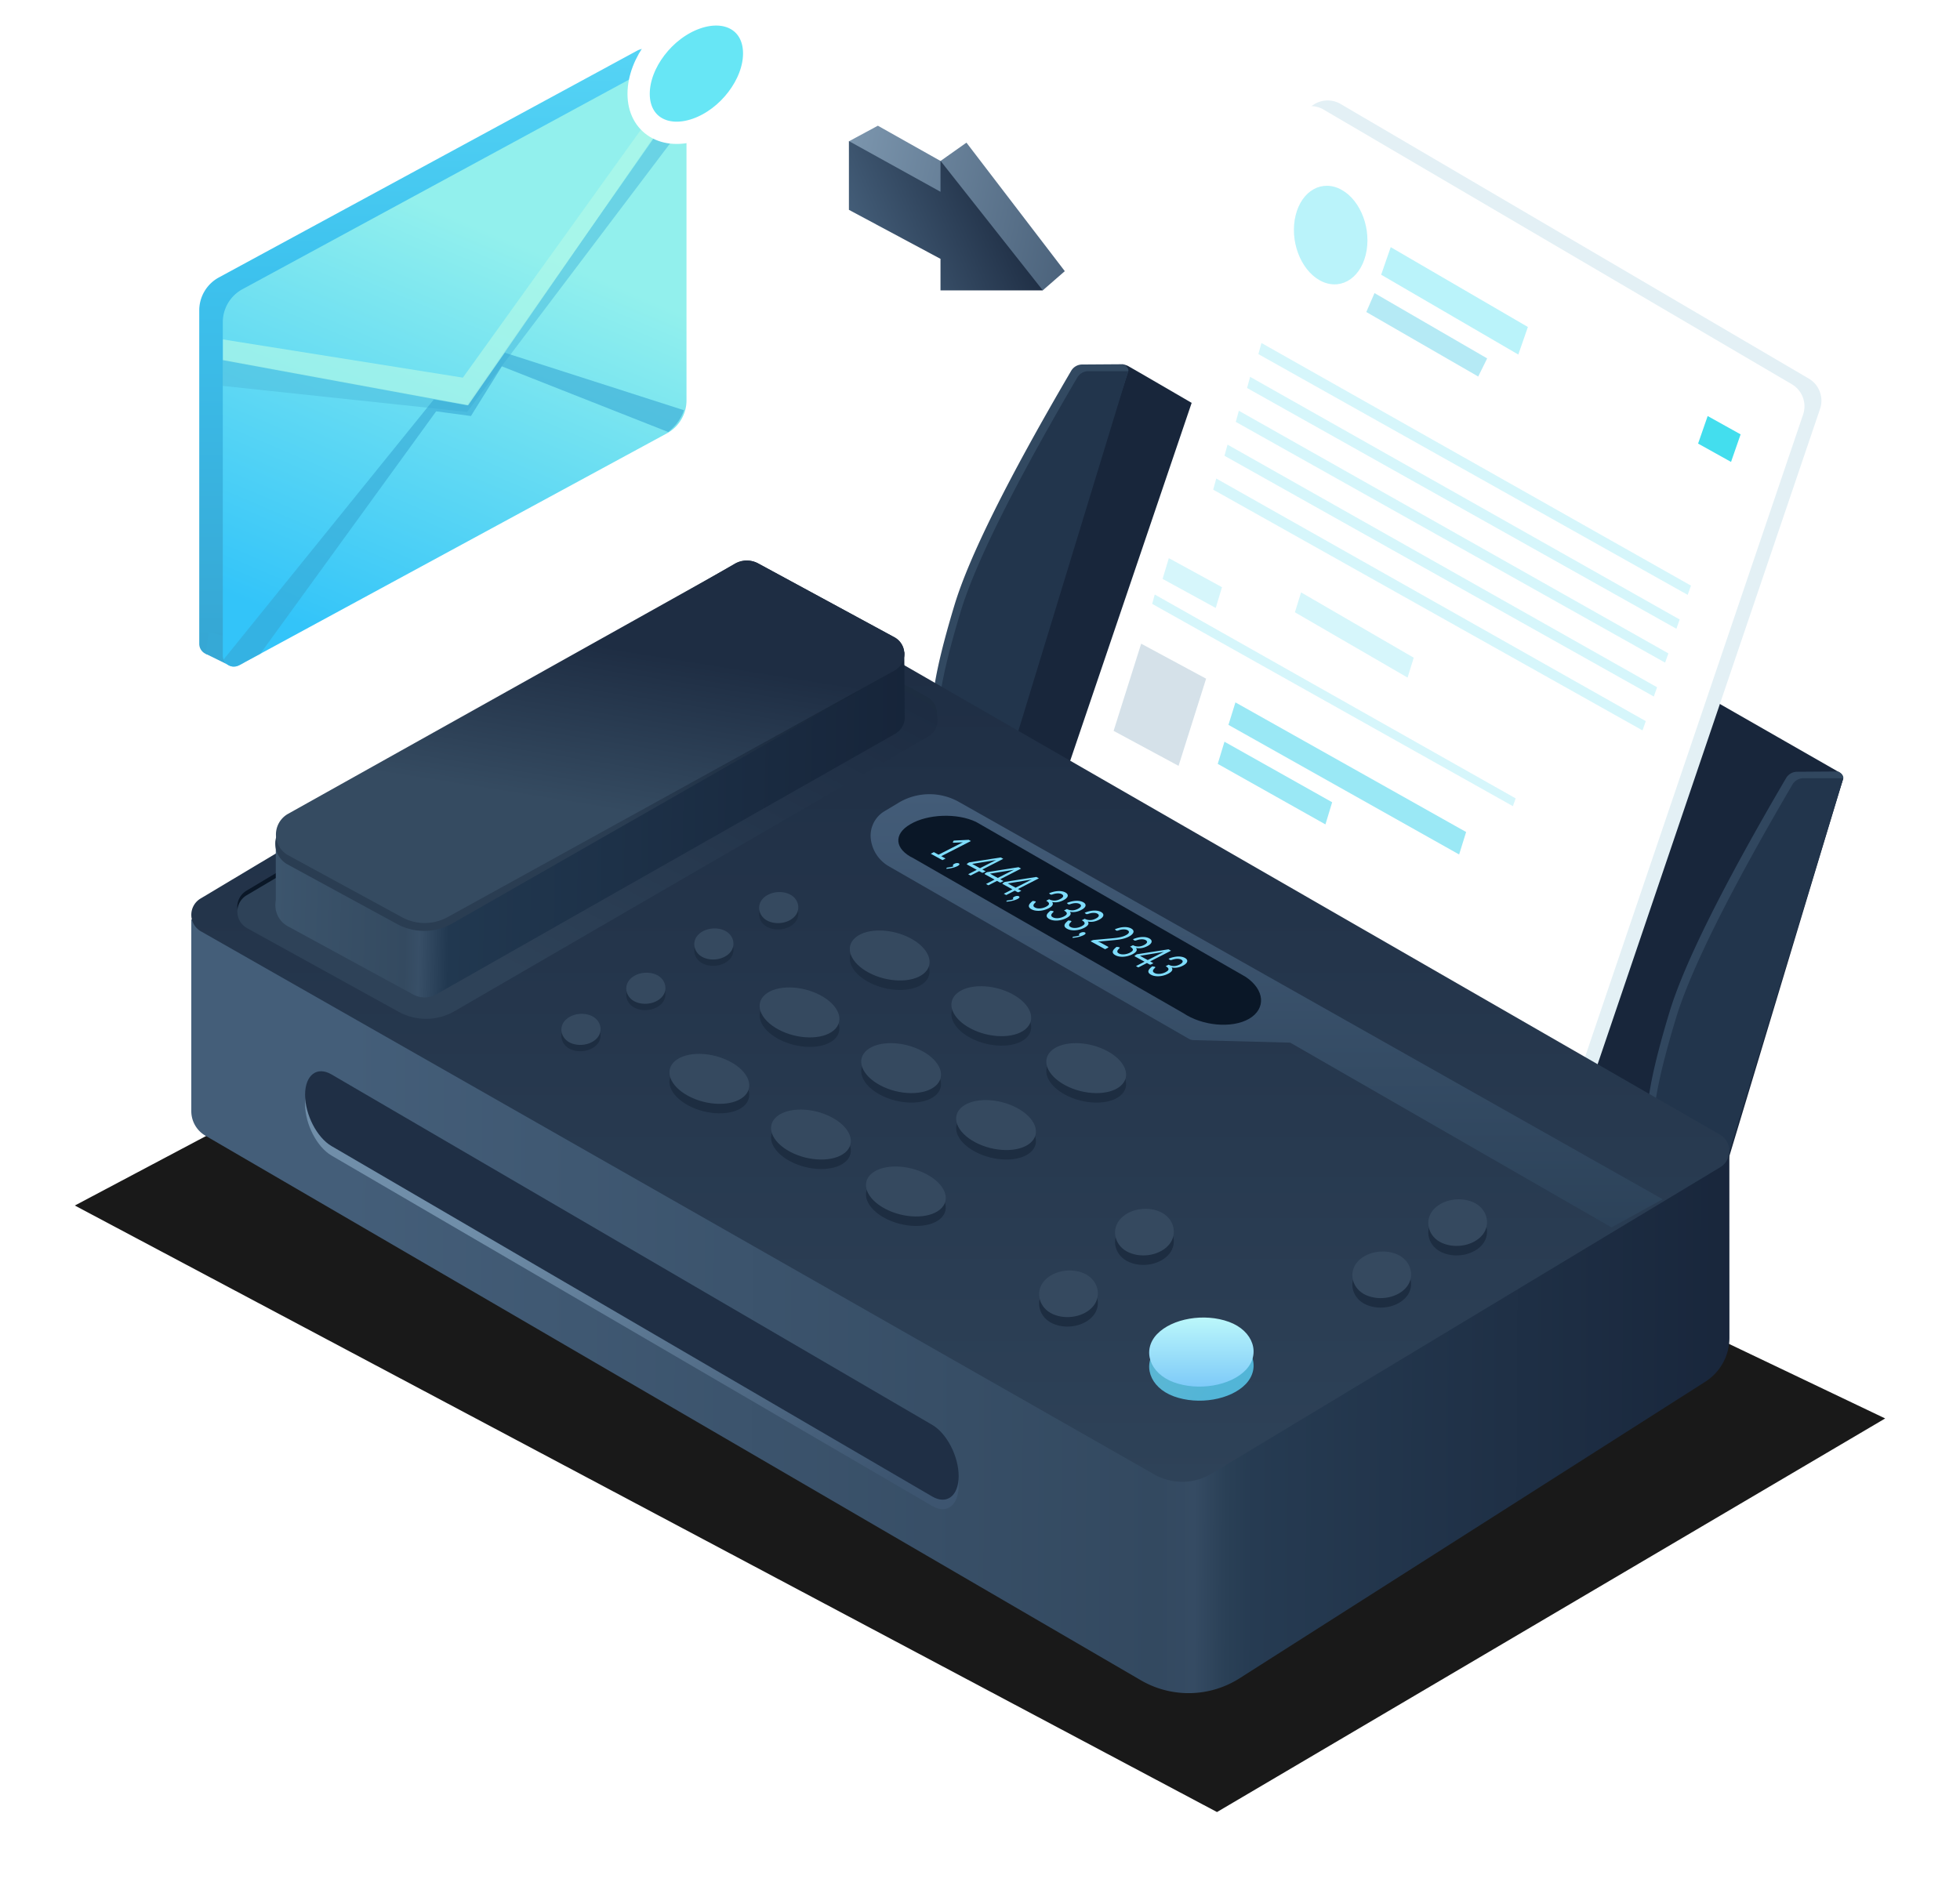 <svg width="413" height="399" xmlns="http://www.w3.org/2000/svg" xmlns:xlink="http://www.w3.org/1999/xlink"><defs><linearGradient x1="50%" y1="0%" x2="50%" y2="97.532%" id="a"><stop stop-color="#56D4F5" offset="0%"/><stop stop-color="#3DC2EE" offset="37.684%"/><stop stop-color="#36A7D4" offset="100%"/></linearGradient><linearGradient x1="60.548%" y1="29.064%" x2="37.462%" y2="100%" id="b"><stop stop-color="#92F0ED" offset="0%"/><stop stop-color="#33C4F9" offset="100%"/></linearGradient><linearGradient x1="10.517%" y1="56.616%" x2="102.669%" y2="56.821%" id="e"><stop stop-color="#445E79" offset="0%"/><stop stop-color="#334960" offset="56.661%"/><stop stop-color="#354B63" offset="59.217%"/><stop stop-color="#2A4056" offset="61.423%"/><stop stop-color="#263B52" offset="63.308%"/><stop stop-color="#172439" offset="100%"/></linearGradient><linearGradient x1="50%" y1="0%" x2="50%" y2="100%" id="f"><stop stop-color="#1D2C42" offset="0%"/><stop stop-color="#2E4258" offset="100%"/></linearGradient><linearGradient x1="56.07%" y1="30.769%" x2="50%" y2="47.772%" id="g"><stop stop-color="#1D2D41" offset="0%"/><stop stop-color="#0A1727" offset="100%"/></linearGradient><linearGradient x1="74.602%" y1="2.007%" x2="15.57%" y2="66.737%" id="h"><stop stop-color="#1D2C42" offset="0%"/><stop stop-color="#2E4258" offset="100%"/></linearGradient><linearGradient x1="50%" y1="0%" x2="50%" y2="100%" id="i"><stop stop-color="#435C78" offset="0%"/><stop stop-color="#2C4259" offset="100%"/></linearGradient><linearGradient x1="0%" y1="56.344%" x2="101.91%" y2="57.39%" id="j"><stop stop-color="#3C556D" offset="0%"/><stop stop-color="#344A60" offset="20.299%"/><stop stop-color="#384F67" offset="22.534%"/><stop stop-color="#213850" offset="27.096%"/><stop stop-color="#162439" offset="100%"/></linearGradient><linearGradient x1="0%" y1="55.303%" x2="101.91%" y2="56.177%" id="k"><stop stop-color="#3C556D" offset="0%"/><stop stop-color="#344A60" offset="20.299%"/><stop stop-color="#384F67" offset="22.534%"/><stop stop-color="#213850" offset="27.096%"/><stop stop-color="#162439" offset="100%"/></linearGradient><linearGradient x1="50%" y1="63.716%" x2="90.375%" y2="35.221%" id="l"><stop stop-color="#2A3D52" offset="0%"/><stop stop-color="#17263A" offset="100%"/></linearGradient><linearGradient x1="61.681%" y1="25.98%" x2="50%" y2="68.062%" id="m"><stop stop-color="#1E2D43" offset="0%"/><stop stop-color="#354B61" offset="100%"/></linearGradient><linearGradient x1="27.317%" y1="31.341%" x2="98.563%" y2="79.049%" id="n"><stop stop-color="#708EA9" offset="0%"/><stop stop-color="#3D5570" offset="100%"/></linearGradient><linearGradient x1="17.756%" y1="50%" x2="67.169%" y2="68.602%" id="o"><stop stop-color="#5AB6D4" offset="0%"/><stop stop-color="#52B5D7" offset="100%"/></linearGradient><linearGradient x1="50%" y1="0%" x2="50%" y2="98.483%" id="p"><stop stop-color="#BFFAFA" offset="0%"/><stop stop-color="#7BC8F9" offset="100%"/></linearGradient><linearGradient x1="-9.226%" y1="54.371%" x2="115.541%" y2="75.671%" id="q"><stop stop-color="#7C96AE" offset="0%"/><stop stop-color="#465D76" offset="100%"/></linearGradient><linearGradient x1="6.411%" y1="70.298%" x2="100%" y2="38.033%" id="r"><stop stop-color="#445E79" offset="0%"/><stop stop-color="#172439" offset="100%"/></linearGradient><filter x="-14.9%" y="-19%" width="129.9%" height="176%" filterUnits="objectBoundingBox" id="c"><feOffset dy="57" in="SourceAlpha" result="shadowOffsetOuter1"/><feGaussianBlur stdDeviation="9.5" in="shadowOffsetOuter1" result="shadowBlurOuter1"/><feColorMatrix values="0 0 0 0 0.135 0 0 0 0 0.151 0 0 0 0 0.345 0 0 0 0.259 0" in="shadowBlurOuter1"/></filter><path id="d" d="M137.028 103.87l245.206 117.075-140.795 82.951L.766 176.07z"/></defs><g fill="none" fill-rule="evenodd"><path d="M4.275 48.655L92.364.887a3.711 3.711 0 015.48 3.262v67.938c0 2.9-1.588 5.568-4.138 6.95L3.572 127.916a2.326 2.326 0 01-3.435-2.044V55.605c0-2.9 1.588-5.568 4.138-6.95z" fill="url(#a)" transform="translate(41.848 9.815)"/><path fill="#36A9D6" d="M43.964 133.104l6.81 2.022-2.274 5.203-5.135-2.53z"/><path d="M9.238 51.136L97.327 3.368a3.711 3.711 0 015.48 3.263v67.937c0 2.9-1.588 5.569-4.138 6.951L8.534 130.397a2.326 2.326 0 01-3.434-2.045V58.087c0-2.9 1.588-5.568 4.138-6.951z" fill="url(#b)" transform="translate(41.848 9.815)"/><path fill="#50BFDF" opacity=".6" d="M145.055 18.694v6.421L98.427 86.813l-51.525-5.486v-5.56l51.525 9.512z"/><path d="M54.824 137.817l-3.224 1.73c-1.14.749-2.05 1.05-2.734.905-.682-.146-1.274-.622-1.775-1.428l44.316-54.826 7.123 1.233 7.847-11.092 37.743 12.117c-.232.74-.605 1.492-1.12 2.258-.515.765-1.244 1.546-2.187 2.341l-35.061-13.84-6.518 10.465-7.33-.99-37.08 51.127z" fill="#36A7D4" opacity=".6"/><path fill="#B0F9E8" opacity=".7" d="M140.182 25.373h-3.729L97.534 79.59l-50.55-8.054v4.372l51.65 9.51z"/><g><path d="M236.611 76.785c.354.064.68.162.975.292.296.131 13.479 7.797 39.548 22.998l-18.464 55.29 70.592 41.604 18.612-56.918 39.794 22.776c.544.311.801.957.62 1.558l-25.724 85.367-152.536-93.606 26.583-79.361z" fill="#18263B"/><path d="M378.66 162.652l8.582-.059c.336.113.62.302.85.567.347.398.345.759.307.884-.061.2-8.625 26.344-25.691 78.431l-15.544-7.52c-.066-4.013 1.465-11.206 4.595-21.579 3.071-10.176 11.27-26.64 24.595-49.392a2.694 2.694 0 012.307-1.332z" fill="#31475F"/><path d="M380.02 164.01h8.403l-24.368 79.813-15.544-7.52c-.066-4.014 1.466-11.207 4.596-21.58 3.07-10.175 11.266-26.635 24.588-49.38a2.694 2.694 0 012.325-1.333z" fill="#22354C"/><path d="M228.018 76.821l8.581-.059c.336.113.62.302.85.567.347.398.345.759.307.884-.062.2-8.625 26.344-25.691 78.431l-15.544-7.52c-.067-4.013 1.465-11.206 4.595-21.579 3.071-10.176 11.27-26.64 24.595-49.391a2.694 2.694 0 012.307-1.333z" fill="#324961"/><path d="M229.327 78.225h8.403l-24.368 79.813-15.544-7.52c-.067-4.014 1.465-11.207 4.595-21.58 3.07-10.174 11.267-26.635 24.589-49.38a2.694 2.694 0 012.325-1.333z" fill="#22354C"/><use filter="url(#c)" xlink:href="#d" opacity=".9" fill="#000" transform="translate(15 21)"/><path d="M282.484 21.911l98.652 57.88a5.389 5.389 0 012.376 6.38L325.95 255.797a5.389 5.389 0 01-7.83 2.916l-98.652-57.88a5.389 5.389 0 01-2.376-6.38l57.562-169.626a5.389 5.389 0 017.83-2.916z" fill="#E3F0F5"/><path d="M278.913 23.101l98.652 57.88a5.389 5.389 0 012.376 6.38L322.38 256.987a5.389 5.389 0 01-7.83 2.916l-98.652-57.88a5.389 5.389 0 01-2.376-6.38l57.562-169.625a5.389 5.389 0 017.83-2.917z" fill="#FFF"/><path fill="#9AE8F5" d="M260.324 148.033l48.609 27.316-1.474 4.735-48.608-27.316z"/><path fill="#9AE8F5" opacity=".4" d="M274.154 124.849l23.74 13.765-1.298 4.192-23.74-13.765z"/><path fill="#6DD7EC" opacity=".5" d="M289.627 61.77l23.74 13.764-1.886 3.82-23.58-13.597z"/><path fill="#67E6F5" opacity=".45" d="M293.046 52.09l28.9 16.824-2.017 5.807-28.9-16.824z"/><path fill="#14D6E9" opacity=".8" d="M359.83 87.68l6.942 3.865-2.017 5.807-6.942-3.866z"/><path fill="#C3D5E0" opacity=".7" d="M240.458 135.658l13.686 7.376-5.804 18.375-13.687-7.376z"/><path fill="#9AE8F5" opacity=".4" d="M265.801 72.284l90.512 51.138-.693 1.95-90.463-50.74zM263.42 79.425l90.513 51.138-.694 1.95-90.462-50.74zM261.04 86.567l90.513 51.137-.694 1.95-90.462-50.74zM258.66 93.708l90.512 51.137-.694 1.95-90.462-50.74zM256.28 100.849l90.512 51.137-.694 1.95-90.462-50.74z"/><path fill="#9AE8F5" d="M258.013 156.319l22.692 12.76-1.417 4.669-22.692-12.76z"/><path d="M278.06 59.065c4.08 2.294 8.433-.11 9.72-5.368 1.289-5.259-.975-11.381-5.056-13.675-4.08-2.294-8.432.11-9.72 5.368-1.288 5.259.976 11.381 5.056 13.675z" fill="#67E6F5" opacity=".45"/><path fill="#9AE8F5" opacity=".4" d="M246.29 117.631l11.204 6.124-1.32 4.373-11.203-6.124zM243.323 125.298l76.049 42.966-.583 1.638-76.007-42.632z"/><path d="M25.309 172.765l324.09 49.92.017 38.243a11 11 0 01-5.091 9.283l-98.126 62.496a20 20 0 01-20.808.414L28.29 218.356a6 6 0 01-2.981-5.185v-40.406z" fill="url(#e)" transform="translate(15 21)"/><path d="M27.259 168.37l106.045-63.434a17 17 0 0117.207-.145L347.4 218.115a4 4 0 01.07 6.893l-107.155 64.559a12 12 0 01-12.133.147L27.332 175.278a4 4 0 01-.073-6.908z" fill="url(#f)" transform="translate(15 21)"/><path d="M36.949 166.707l96.05-57.362a17 17 0 0116.939-.284l30.43 16.815a4 4 0 01.096 6.946l-94.238 55.58a12 12 0 01-10.575.797l-38.144-15.347a4 4 0 01-.558-7.145z" fill="url(#g)" transform="translate(15 21)"/><path d="M36.976 167.679l96.233-56.96a17 17 0 0116.882-.25l30.415 16.807a4 4 0 01.072 6.96l-99.783 57.866a12 12 0 01-11.819.125L37.08 174.623a4 4 0 01-.104-6.944z" fill="url(#h)" transform="translate(15 21)"/><path d="M187.06 148.011l148.292 83.733-10.779 5.94-67.706-38.944-20.394-.53a2 2 0 01-.945-.265l-63.244-36.376a7.667 7.667 0 01-3.793-5.768 5.996 5.996 0 012.872-5.829l2.99-1.793a12.63 12.63 0 0112.707-.168z" fill="url(#i)" transform="translate(15 21)"/><path d="M45.538 165.485l94.417-54.336a5 5 0 014.876-.062l28.722 15.57a4 4 0 01.07 6.995L76.94 188.559a5 5 0 01-4.86.044L45.64 174.21a5 5 0 01-.103-8.725z" fill="url(#j)" transform="translate(15 21)"/><path fill="url(#k)" d="M43.112 156.172h24.06l108.374-39.739.086 14.015-99.505 57.911-33.015-18.42z" transform="translate(15 21)"/><path d="M45.496 152.477L139.834 97.8a5 5 0 014.89-.07l28.735 15.578a4 4 0 01.08 6.989l-93.203 53.31a12 12 0 01-11.695.122l-23.028-12.536a5 5 0 01-.117-8.717z" fill="url(#l)" transform="translate(15 21)"/><path d="M45.705 150.516l94.262-52.72a5 5 0 014.824-.031l28.664 15.538a4 4 0 01.026 7.019l-94.16 51.962a10 10 0 01-9.612.028l-23.954-13.04a5 5 0 01-.05-8.756z" fill="url(#m)" transform="translate(15 21)"/><path d="M191.828 173.705c3.638-2.145 9.844-2.404 13.861-.474l56.81 32.662c4.017 2.705 4.323 6.705.685 8.831-3.639 2.076-9.845 1.486-13.861-1.214l-56.81-32.61c-4.017-1.926-4.324-5.1-.685-7.195z" fill="#0A1727"/><g><path d="M224.497 230.743c3.963 2.107 9.138 2.189 11.557.184 2.42-2.005 1.17-5.338-2.794-7.445-3.963-2.107-9.137-2.189-11.557-.184s-1.17 5.339 2.794 7.445z" fill="#1D2D41"/><path d="M224.497 228.743c3.963 2.107 9.138 2.189 11.557.184 2.42-2.005 1.17-5.338-2.794-7.445-3.963-2.107-9.137-2.189-11.557-.184s-1.17 5.339 2.794 7.445z" fill="#35495F"/><path d="M204.497 218.743c3.963 2.107 9.138 2.189 11.557.184 2.42-2.005 1.17-5.338-2.794-7.445-3.963-2.107-9.137-2.189-11.557-.184s-1.17 5.339 2.794 7.445z" fill="#1D2D41"/><path d="M204.497 216.743c3.963 2.107 9.138 2.189 11.557.184 2.42-2.005 1.17-5.338-2.794-7.445-3.963-2.107-9.137-2.189-11.557-.184s-1.17 5.339 2.794 7.445z" fill="#35495F"/><path d="M183.088 207.005c3.963 2.107 9.138 2.189 11.557.184 2.42-2.005 1.17-5.339-2.794-7.445-3.963-2.107-9.137-2.19-11.557-.184-2.42 2.005-1.17 5.338 2.794 7.445z" fill="#1D2D41"/><path d="M183.088 205.005c3.963 2.107 9.138 2.189 11.557.184 2.42-2.005 1.17-5.339-2.794-7.445-3.963-2.107-9.137-2.19-11.557-.184-2.42 2.005-1.17 5.338 2.794 7.445z" fill="#35495F"/><path d="M205.497 242.743c3.963 2.107 9.138 2.189 11.557.184 2.42-2.005 1.17-5.338-2.794-7.445-3.963-2.107-9.137-2.189-11.557-.184s-1.17 5.339 2.794 7.445z" fill="#1D2D41"/><path d="M205.497 240.743c3.963 2.107 9.138 2.189 11.557.184 2.42-2.005 1.17-5.338-2.794-7.445-3.963-2.107-9.137-2.189-11.557-.184s-1.17 5.339 2.794 7.445z" fill="#35495F"/><path d="M185.497 230.743c3.963 2.107 9.138 2.189 11.557.184 2.42-2.005 1.17-5.338-2.794-7.445-3.963-2.107-9.137-2.189-11.557-.184s-1.17 5.339 2.794 7.445z" fill="#1D2D41"/><path d="M185.497 228.743c3.963 2.107 9.138 2.189 11.557.184 2.42-2.005 1.17-5.338-2.794-7.445-3.963-2.107-9.137-2.189-11.557-.184s-1.17 5.339 2.794 7.445z" fill="#35495F"/><path d="M164.088 219.005c3.963 2.107 9.138 2.189 11.557.184 2.42-2.005 1.17-5.339-2.794-7.445-3.963-2.107-9.137-2.19-11.557-.184-2.42 2.005-1.17 5.338 2.794 7.445z" fill="#1D2D41"/><path d="M164.088 217.005c3.963 2.107 9.138 2.189 11.557.184 2.42-2.005 1.17-5.339-2.794-7.445-3.963-2.107-9.137-2.19-11.557-.184-2.42 2.005-1.17 5.338 2.794 7.445z" fill="#35495F"/><path d="M186.497 256.743c3.963 2.107 9.138 2.189 11.557.184 2.42-2.005 1.17-5.338-2.794-7.445-3.963-2.107-9.137-2.189-11.557-.184s-1.17 5.339 2.794 7.445z" fill="#1D2D41"/><path d="M186.497 254.743c3.963 2.107 9.138 2.189 11.557.184 2.42-2.005 1.17-5.338-2.794-7.445-3.963-2.107-9.137-2.189-11.557-.184s-1.17 5.339 2.794 7.445z" fill="#35495F"/><path d="M166.497 244.743c3.963 2.107 9.138 2.189 11.557.184 2.42-2.005 1.17-5.338-2.794-7.445-3.963-2.107-9.137-2.189-11.557-.184s-1.17 5.339 2.794 7.445z" fill="#1D2D41"/><path d="M166.497 242.743c3.963 2.107 9.138 2.189 11.557.184 2.42-2.005 1.17-5.338-2.794-7.445-3.963-2.107-9.137-2.189-11.557-.184s-1.17 5.339 2.794 7.445z" fill="#35495F"/><path d="M145.088 233.005c3.963 2.107 9.138 2.189 11.557.184 2.42-2.005 1.17-5.339-2.794-7.445-3.963-2.107-9.137-2.19-11.557-.184-2.42 2.005-1.17 5.338 2.794 7.445z" fill="#1D2D41"/><path d="M145.088 231.005c3.963 2.107 9.138 2.189 11.557.184 2.42-2.005 1.17-5.339-2.794-7.445-3.963-2.107-9.137-2.19-11.557-.184-2.42 2.005-1.17 5.338 2.794 7.445z" fill="#35495F"/></g><path d="M196.779 179.591l.988.541 4.693-2.4c.141-.072.287-.143.437-.213l-1.873.088a.58.58 0 01-.12-.007.263.263 0 01-.077-.025c-.032-.017-.05-.039-.055-.063a.086.086 0 01.016-.07l.19-.288 3.14-.158.465.255-6.245 3.194.904.496-.653.334-2.464-1.35.654-.334zm4.341 2.445a1.355 1.355 0 01.486-.138c.083-.008.163-.006.238.005a.582.582 0 01.198.062c.064.035.103.076.118.121a.17.17 0 01-.021.144c-.03.05-.076.1-.14.152a1.46 1.46 0 01-.242.15 3.954 3.954 0 01-.49.207 6.193 6.193 0 01-.58.17 6.845 6.845 0 01-1.293.186l.043-.124c.01-.035.042-.065.093-.092a.484.484 0 01.175-.041l.223-.028a5.94 5.94 0 00.655-.127 3.08 3.08 0 00.36-.119l-.042-.022c-.055-.03-.091-.066-.107-.105a.158.158 0 01.005-.127.406.406 0 01.11-.138c.055-.047.125-.092.211-.136zm5.88 1.216l.696.381-.49.25a.479.479 0 01-.16.05.239.239 0 01-.147-.025l-.571-.312-1.811.926-.504-.276 1.811-.926-2.037-1.116c-.043-.023-.061-.053-.055-.089.006-.036.031-.07.077-.102l.38-.256 6.68-1.047.532.291-4.4 2.25zm2.336-1.728c.083-.043.175-.088.274-.135.1-.048.205-.094.319-.141l-5.078.826 1.646.902 2.839-1.452zm1.417 3.784l.696.38-.49.251a.479.479 0 01-.16.05.239.239 0 01-.147-.025l-.571-.312-1.811.926-.504-.276 1.811-.926-2.037-1.116c-.043-.024-.061-.053-.055-.089.006-.036.031-.07.077-.103l.38-.255 6.68-1.048.532.292-4.4 2.25zm2.336-1.728c.083-.043.175-.088.274-.135.1-.048.205-.095.319-.141l-5.078.826 1.646.902 2.839-1.452zm1.417 3.783l.696.382-.49.25a.479.479 0 01-.16.05.239.239 0 01-.147-.025l-.571-.313-1.811.927-.504-.276 1.811-.927-2.037-1.115c-.043-.024-.061-.053-.055-.09.006-.035.031-.07.077-.102l.38-.255 6.68-1.048.532.292-4.4 2.25zm2.336-1.727c.083-.043.175-.088.274-.135.1-.048.205-.095.319-.141l-5.078.826 1.646.902 2.839-1.452zm-3.07 3.33a1.355 1.355 0 01.486-.138c.082-.008.162-.006.238.005a.582.582 0 01.197.062c.064.036.104.076.119.121a.17.17 0 01-.022.144c-.03.05-.076.1-.14.152a1.46 1.46 0 01-.242.15 3.954 3.954 0 01-.49.207 6.193 6.193 0 01-.58.17 6.845 6.845 0 01-1.293.186l.043-.124c.011-.035.042-.065.093-.092a.484.484 0 01.175-.041l.223-.028a5.942 5.942 0 00.655-.127 3.08 3.08 0 00.36-.118l-.041-.023c-.056-.03-.092-.066-.108-.105a.158.158 0 01.005-.127.406.406 0 01.11-.138c.055-.047.125-.092.211-.136zm10.72-.875c.194.106.332.226.413.359a.527.527 0 01.07.414c-.035.144-.128.29-.28.437-.151.148-.36.29-.626.426-.218.111-.43.2-.64.268a3.697 3.697 0 01-.612.143 3.169 3.169 0 01-1.127-.04c.18.224.207.449.08.674-.129.225-.402.445-.822.66a4.825 4.825 0 01-1.95.522 3.833 3.833 0 01-.895-.058 2.491 2.491 0 01-.736-.254c-.244-.133-.407-.27-.489-.412a.547.547 0 01-.062-.434c.04-.147.132-.298.274-.453.142-.154.315-.311.518-.472l.397.055c.074.01.133.027.178.052.043.023.067.051.073.083.006.032-.011.068-.052.107a.946.946 0 01-.06.058 6.072 6.072 0 00-.206.22.736.736 0 00-.156.264.406.406 0 00.012.28c.037.096.136.188.296.275.16.088.34.145.54.171.2.026.401.03.607.01a3.29 3.29 0 001.116-.315c.186-.095.34-.19.46-.288a.579.579 0 00.219-.302c.025-.105-.006-.215-.095-.332-.09-.116-.253-.24-.493-.371l.62-.317a2.373 2.373 0 001.183.281 2.32 2.32 0 00.57-.09 3.06 3.06 0 00.55-.217c.198-.102.35-.202.456-.3a.623.623 0 00.194-.28.303.303 0 00-.042-.253.678.678 0 00-.25-.213 1.324 1.324 0 00-.398-.136 2.234 2.234 0 00-.475-.034c-.168.005-.34.026-.518.062a3.97 3.97 0 00-.526.147.982.982 0 01-.279.061.372.372 0 01-.225-.06.554.554 0 01-.033-.025l-.222-.203c.344-.144.68-.255 1.007-.332.327-.076.639-.12.933-.132.295-.011.57.008.825.057.255.05.48.129.677.237zm3.752 2.055c.195.107.333.227.414.36a.527.527 0 01.07.414c-.035.144-.128.29-.28.437-.151.148-.36.29-.626.426-.218.111-.43.2-.64.267a3.696 3.696 0 01-.612.143 3.169 3.169 0 01-1.127-.04c.18.225.207.45.08.675-.129.225-.402.445-.822.66a4.826 4.826 0 01-1.95.522 3.833 3.833 0 01-.895-.058 2.491 2.491 0 01-.736-.254c-.244-.133-.407-.27-.489-.412a.547.547 0 01-.062-.434c.04-.147.132-.298.274-.453.142-.154.315-.311.518-.472l.397.055c.074.01.133.027.178.052.043.023.067.051.073.083.006.032-.011.068-.052.106a.946.946 0 01-.06.059 6.072 6.072 0 00-.206.22.736.736 0 00-.156.264.406.406 0 00.012.28c.037.096.136.187.296.275.16.088.34.145.54.171.2.026.401.03.607.01a3.29 3.29 0 001.116-.315c.186-.095.34-.191.46-.288a.579.579 0 00.219-.302c.025-.105-.006-.216-.095-.332-.09-.117-.253-.24-.493-.372l.62-.317a2.373 2.373 0 001.183.282 2.32 2.32 0 00.57-.09 3.06 3.06 0 00.55-.217c.198-.102.35-.202.456-.3a.623.623 0 00.194-.28.303.303 0 00-.042-.253.678.678 0 00-.25-.213 1.324 1.324 0 00-.398-.137 2.234 2.234 0 00-.475-.034c-.168.006-.34.026-.518.063a3.969 3.969 0 00-.526.147.982.982 0 01-.279.06.372.372 0 01-.225-.059.554.554 0 01-.033-.026l-.222-.202c.344-.144.68-.255 1.007-.332.327-.077.639-.12.933-.132.295-.012.57.007.825.057s.48.129.677.236zm3.753 2.056c.195.107.333.227.414.36a.527.527 0 01.07.414c-.035.144-.128.29-.28.437-.151.148-.36.29-.626.425-.218.112-.43.201-.64.268a3.697 3.697 0 01-.612.143 3.169 3.169 0 01-1.127-.04c.18.225.207.45.08.675-.129.225-.402.445-.822.66a4.826 4.826 0 01-1.95.522 3.834 3.834 0 01-.895-.058 2.491 2.491 0 01-.736-.254c-.244-.133-.407-.27-.489-.413a.547.547 0 01-.062-.433c.04-.148.132-.299.274-.453.142-.154.315-.312.518-.472l.397.055c.074.01.133.027.178.052.043.023.067.05.073.083.006.032-.011.067-.052.106a.946.946 0 01-.06.059 6.075 6.075 0 00-.206.22.736.736 0 00-.156.263.406.406 0 00.012.282c.037.095.136.186.296.274.16.088.34.145.54.171.2.026.401.03.607.01a3.29 3.29 0 001.116-.315c.186-.095.34-.191.46-.288a.579.579 0 00.219-.302c.025-.105-.006-.216-.095-.332-.09-.117-.253-.24-.493-.372l.62-.317a2.373 2.373 0 001.183.282 2.32 2.32 0 00.57-.09 3.06 3.06 0 00.55-.218c.198-.101.35-.201.456-.3a.623.623 0 00.194-.28.303.303 0 00-.042-.252.678.678 0 00-.25-.213 1.324 1.324 0 00-.398-.137 2.234 2.234 0 00-.475-.034c-.168.005-.34.026-.518.063a3.969 3.969 0 00-.526.147.982.982 0 01-.279.06.372.372 0 01-.225-.06.555.555 0 01-.033-.025l-.222-.202c.344-.145.68-.255 1.007-.332.327-.077.639-.12.933-.132.295-.012.57.007.825.057s.48.129.677.236zm-4.304 4.39a1.355 1.355 0 01.486-.138c.083-.008.162-.006.238.005a.582.582 0 01.197.062c.064.036.104.076.119.121a.17.17 0 01-.021.144c-.03.05-.077.1-.141.152a1.46 1.46 0 01-.241.15 3.954 3.954 0 01-.491.207 6.194 6.194 0 01-.58.17 6.845 6.845 0 01-1.292.186l.043-.124c.01-.035.041-.065.093-.092a.484.484 0 01.174-.041l.224-.028a5.94 5.94 0 00.654-.127 3.08 3.08 0 00.36-.118l-.041-.023c-.056-.03-.091-.066-.108-.105a.158.158 0 01.006-.127.406.406 0 01.11-.138c.054-.047.124-.092.21-.136zm10.659-.909c.195.107.333.228.416.365a.531.531 0 01.06.433c-.042.152-.146.307-.312.467-.167.16-.4.317-.702.471a4.926 4.926 0 01-.788.321c-.269.084-.547.153-.835.207-.288.054-.583.098-.885.131a52.07 52.07 0 01-.938.094l-3.063.286c.12.029.235.062.343.1.109.037.204.078.285.122l1.54.844c.062.034.084.075.066.122-.018.048-.07.094-.157.138l-.52.266-3.066-1.68.293-.15a1.257 1.257 0 01.468-.13l3.687-.327c.308-.028.598-.058.87-.09.271-.033.53-.074.774-.123.245-.05.475-.11.691-.179.217-.07.426-.156.628-.26.201-.103.357-.205.466-.306a.646.646 0 00.2-.29.313.313 0 00-.039-.258.662.662 0 00-.25-.216 1.324 1.324 0 00-.397-.136 2.234 2.234 0 00-.475-.034 3.263 3.263 0 00-1.04.211.982.982 0 01-.28.061.377.377 0 01-.228-.061.555.555 0 01-.033-.026l-.221-.203c.344-.144.68-.254 1.007-.331.327-.077.638-.12.933-.132.295-.012.57.007.824.057.255.05.481.128.678.236zm3.814 2.09c.194.106.332.226.414.358a.527.527 0 01.07.415c-.036.144-.129.29-.28.437-.152.148-.36.29-.626.426-.218.11-.432.2-.64.267a3.697 3.697 0 01-.612.143 3.169 3.169 0 01-1.128-.04c.181.225.208.45.08.675-.128.225-.402.445-.821.66a4.826 4.826 0 01-1.95.522 3.834 3.834 0 01-.895-.058 2.491 2.491 0 01-.737-.254c-.244-.133-.407-.27-.489-.412a.547.547 0 01-.062-.434c.04-.147.132-.298.274-.453.143-.154.315-.311.518-.472l.398.055c.073.01.133.027.178.052.042.023.067.051.073.083.006.032-.012.068-.052.106a.946.946 0 01-.061.059 6.075 6.075 0 00-.206.22.736.736 0 00-.156.264.406.406 0 00.012.28c.038.096.136.187.297.275.16.088.34.145.54.171.199.026.4.03.606.01a3.29 3.29 0 001.117-.315c.185-.095.338-.191.46-.288a.579.579 0 00.218-.302c.026-.105-.006-.216-.095-.332-.089-.117-.253-.24-.492-.372l.62-.317a2.373 2.373 0 001.182.282 2.32 2.32 0 00.57-.09 3.06 3.06 0 00.55-.217c.199-.102.35-.202.457-.3a.623.623 0 00.193-.28.303.303 0 00-.042-.253.678.678 0 00-.25-.213 1.324 1.324 0 00-.398-.137 2.234 2.234 0 00-.475-.034c-.167.006-.34.026-.518.063a3.969 3.969 0 00-.526.147.982.982 0 01-.279.06.372.372 0 01-.225-.059.555.555 0 01-.033-.026l-.221-.202c.344-.144.68-.255 1.007-.332.327-.077.638-.12.933-.132.295-.012.57.007.824.057.255.05.481.129.678.236zm.183 4.842l.696.382-.49.25a.479.479 0 01-.16.05.239.239 0 01-.148-.025l-.57-.313-1.812.927-.503-.276 1.81-.927-2.036-1.115c-.043-.024-.061-.053-.055-.09.005-.035.031-.07.077-.102l.38-.255 6.68-1.048.532.292-4.4 2.25zm2.336-1.728c.083-.042.174-.087.274-.135.099-.047.205-.094.318-.14l-5.077.826 1.645.901 2.84-1.452zm4.987.997c.194.107.332.226.414.36a.527.527 0 01.07.414c-.036.143-.129.29-.28.437-.152.147-.36.29-.626.425-.218.112-.432.2-.64.268a3.697 3.697 0 01-.612.143 3.169 3.169 0 01-1.128-.04c.181.225.208.45.08.675-.128.225-.402.444-.821.659a4.825 4.825 0 01-1.95.522 3.833 3.833 0 01-.895-.058 2.491 2.491 0 01-.737-.253c-.244-.134-.407-.271-.489-.413a.547.547 0 01-.062-.433c.04-.148.132-.299.274-.453.143-.154.315-.312.518-.472l.398.055c.073.01.133.027.178.051.042.024.067.052.073.084.006.032-.012.067-.052.106a.945.945 0 01-.061.058 6.073 6.073 0 00-.206.221.736.736 0 00-.156.263.406.406 0 00.012.281c.038.096.136.187.297.275.16.088.34.145.54.17.199.027.4.03.606.01a3.29 3.29 0 001.117-.314c.185-.095.338-.191.46-.288a.579.579 0 00.218-.302c.026-.105-.006-.216-.095-.332-.089-.117-.253-.24-.492-.372l.62-.317a2.373 2.373 0 001.182.282 2.32 2.32 0 00.57-.09 3.06 3.06 0 00.55-.218c.199-.101.35-.201.457-.3a.623.623 0 00.193-.28.303.303 0 00-.042-.252.678.678 0 00-.25-.214 1.324 1.324 0 00-.398-.136 2.234 2.234 0 00-.475-.034c-.167.005-.34.026-.518.063a3.97 3.97 0 00-.526.146.982.982 0 01-.279.061.372.372 0 01-.225-.06.554.554 0 01-.033-.025l-.221-.203c.344-.144.68-.254 1.007-.331.327-.077.638-.121.933-.133.295-.011.57.008.824.058.255.05.481.128.678.236z" fill="#7EDDFC"/><path d="M221.88 278.968c2.915 1.282 6.734.5 8.529-1.745 1.794-2.245.925-5.568-1.99-6.849-2.916-1.281-6.735-.5-8.53 1.746-1.795 2.245-.926 5.567 1.99 6.848z" fill="#1D2D41"/><path d="M221.88 276.968c2.915 1.282 6.734.5 8.529-1.745 1.794-2.245.925-5.568-1.99-6.849-2.916-1.281-6.735-.5-8.53 1.746-1.795 2.245-.926 5.567 1.99 6.848z" fill="#35495F"/><path d="M237.88 265.968c2.915 1.282 6.734.5 8.529-1.745 1.794-2.245.925-5.568-1.99-6.849-2.916-1.281-6.735-.5-8.53 1.746-1.795 2.245-.926 5.567 1.99 6.848z" fill="#1D2D41"/><path d="M54.852 207.44l126.585 73.86c3.073 1.793 5.565 6.626 5.565 10.795s-2.492 6.095-5.565 4.301l-126.585-73.86c-3.073-1.793-5.564-6.626-5.564-10.794 0-4.169 2.49-6.095 5.564-4.302z" fill="url(#n)" transform="translate(15 21)"/><path d="M69.852 226.44l126.585 73.86c3.073 1.793 5.565 6.626 5.565 10.795s-2.492 6.095-5.565 4.301l-126.585-73.86c-3.073-1.793-5.564-6.626-5.564-10.794 0-4.169 2.49-6.095 5.564-4.302z" fill="#1F2F45"/><path d="M237.88 263.968c2.915 1.282 6.734.5 8.529-1.745 1.794-2.245.925-5.568-1.99-6.849-2.916-1.281-6.735-.5-8.53 1.746-1.795 2.245-.926 5.567 1.99 6.848z" fill="#35495F"/><g><path d="M120.242 221.143c1.944.855 4.49.333 5.686-1.163 1.197-1.497.618-3.712-1.326-4.566-1.944-.854-4.49-.333-5.687 1.164-1.196 1.496-.617 3.711 1.327 4.565z" fill="#1D2D41"/><path d="M120.242 219.81c1.944.854 4.49.333 5.686-1.164 1.197-1.496.618-3.711-1.326-4.565-1.944-.855-4.49-.334-5.687 1.163-1.196 1.497-.617 3.712 1.327 4.566z" fill="#35495F"/><path d="M133.909 212.477c1.944.854 4.49.333 5.686-1.164 1.197-1.497.617-3.712-1.327-4.566-1.944-.854-4.49-.333-5.686 1.164-1.196 1.497-.617 3.712 1.327 4.566z" fill="#1D2D41"/><path d="M133.909 211.143c1.944.855 4.49.333 5.686-1.163 1.197-1.497.617-3.712-1.327-4.566-1.944-.854-4.49-.333-5.686 1.164-1.196 1.496-.617 3.711 1.327 4.565z" fill="#35495F"/></g><g><path d="M148.242 203.143c1.944.855 4.49.333 5.686-1.163 1.197-1.497.618-3.712-1.326-4.566-1.944-.854-4.49-.333-5.687 1.164-1.196 1.496-.617 3.711 1.327 4.565z" fill="#1D2D41"/><path d="M148.242 201.81c1.944.854 4.49.333 5.686-1.164 1.197-1.496.618-3.711-1.326-4.565-1.944-.855-4.49-.334-5.687 1.163-1.196 1.497-.617 3.712 1.327 4.566z" fill="#35495F"/><path d="M161.909 195.477c1.944.854 4.49.333 5.686-1.164 1.197-1.497.617-3.712-1.327-4.566-1.944-.854-4.49-.333-5.686 1.164-1.196 1.497-.617 3.712 1.327 4.566z" fill="#1D2D41"/><path d="M161.909 194.143c1.944.855 4.49.333 5.686-1.163 1.197-1.497.617-3.712-1.327-4.566-1.944-.854-4.49-.333-5.686 1.164-1.196 1.496-.617 3.711 1.327 4.565z" fill="#35495F"/></g><path d="M232.34 273.287c5.18 1.898 11.965.74 15.153-2.587 3.189-3.327 1.645-8.25-3.536-10.148-5.18-1.898-11.964-.74-15.152 2.586-3.189 3.327-1.645 8.25 3.535 10.149z" fill="url(#o)" transform="translate(15 21)"/><path d="M287.88 274.968c2.915 1.282 6.734.5 8.529-1.745 1.794-2.245.925-5.568-1.99-6.849-2.916-1.281-6.735-.5-8.53 1.746-1.795 2.245-.926 5.567 1.99 6.848z" fill="#1D2D41"/><path d="M287.88 272.968c2.915 1.282 6.734.5 8.529-1.745 1.794-2.245.925-5.568-1.99-6.849-2.916-1.281-6.735-.5-8.53 1.746-1.795 2.245-.926 5.567 1.99 6.848z" fill="#35495F"/><path d="M303.88 263.968c2.915 1.282 6.734.5 8.529-1.745 1.794-2.245.925-5.568-1.99-6.849-2.916-1.281-6.735-.5-8.53 1.746-1.795 2.245-.926 5.567 1.99 6.848z" fill="#1D2D41"/><path d="M303.88 261.968c2.915 1.282 6.734.5 8.529-1.745 1.794-2.245.925-5.568-1.99-6.849-2.916-1.281-6.735-.5-8.53 1.746-1.795 2.245-.926 5.567 1.99 6.848z" fill="#35495F"/><path d="M232.34 270.323c5.18 1.898 11.965.74 15.153-2.586 3.189-3.327 1.645-8.25-3.536-10.149-5.18-1.898-11.964-.74-15.152 2.587-3.189 3.327-1.645 8.25 3.535 10.148z" fill="url(#p)" transform="translate(15 21)"/></g><path d="M146.74 27.238c6.724-2.35 12.175-9.506 12.175-15.98 0-6.475-5.45-9.818-12.174-7.466-6.724 2.35-12.174 9.506-12.174 15.98 0 6.475 5.45 9.818 12.174 7.466z" stroke="#FFF" stroke-width="4.693" fill="#67E6F5"/><g><path fill="url(#q)" d="M41.723 35.196l4.644-4.049L25.644 4.063 20.18 7.925 6.98.495.889 3.776z" transform="translate(178 26)"/><path fill="url(#r)" d="M.878 3.734v14.488l19.298 10.332v6.643h21.56L20.176 7.889v6.528z" transform="translate(178 26)"/></g></g></svg>